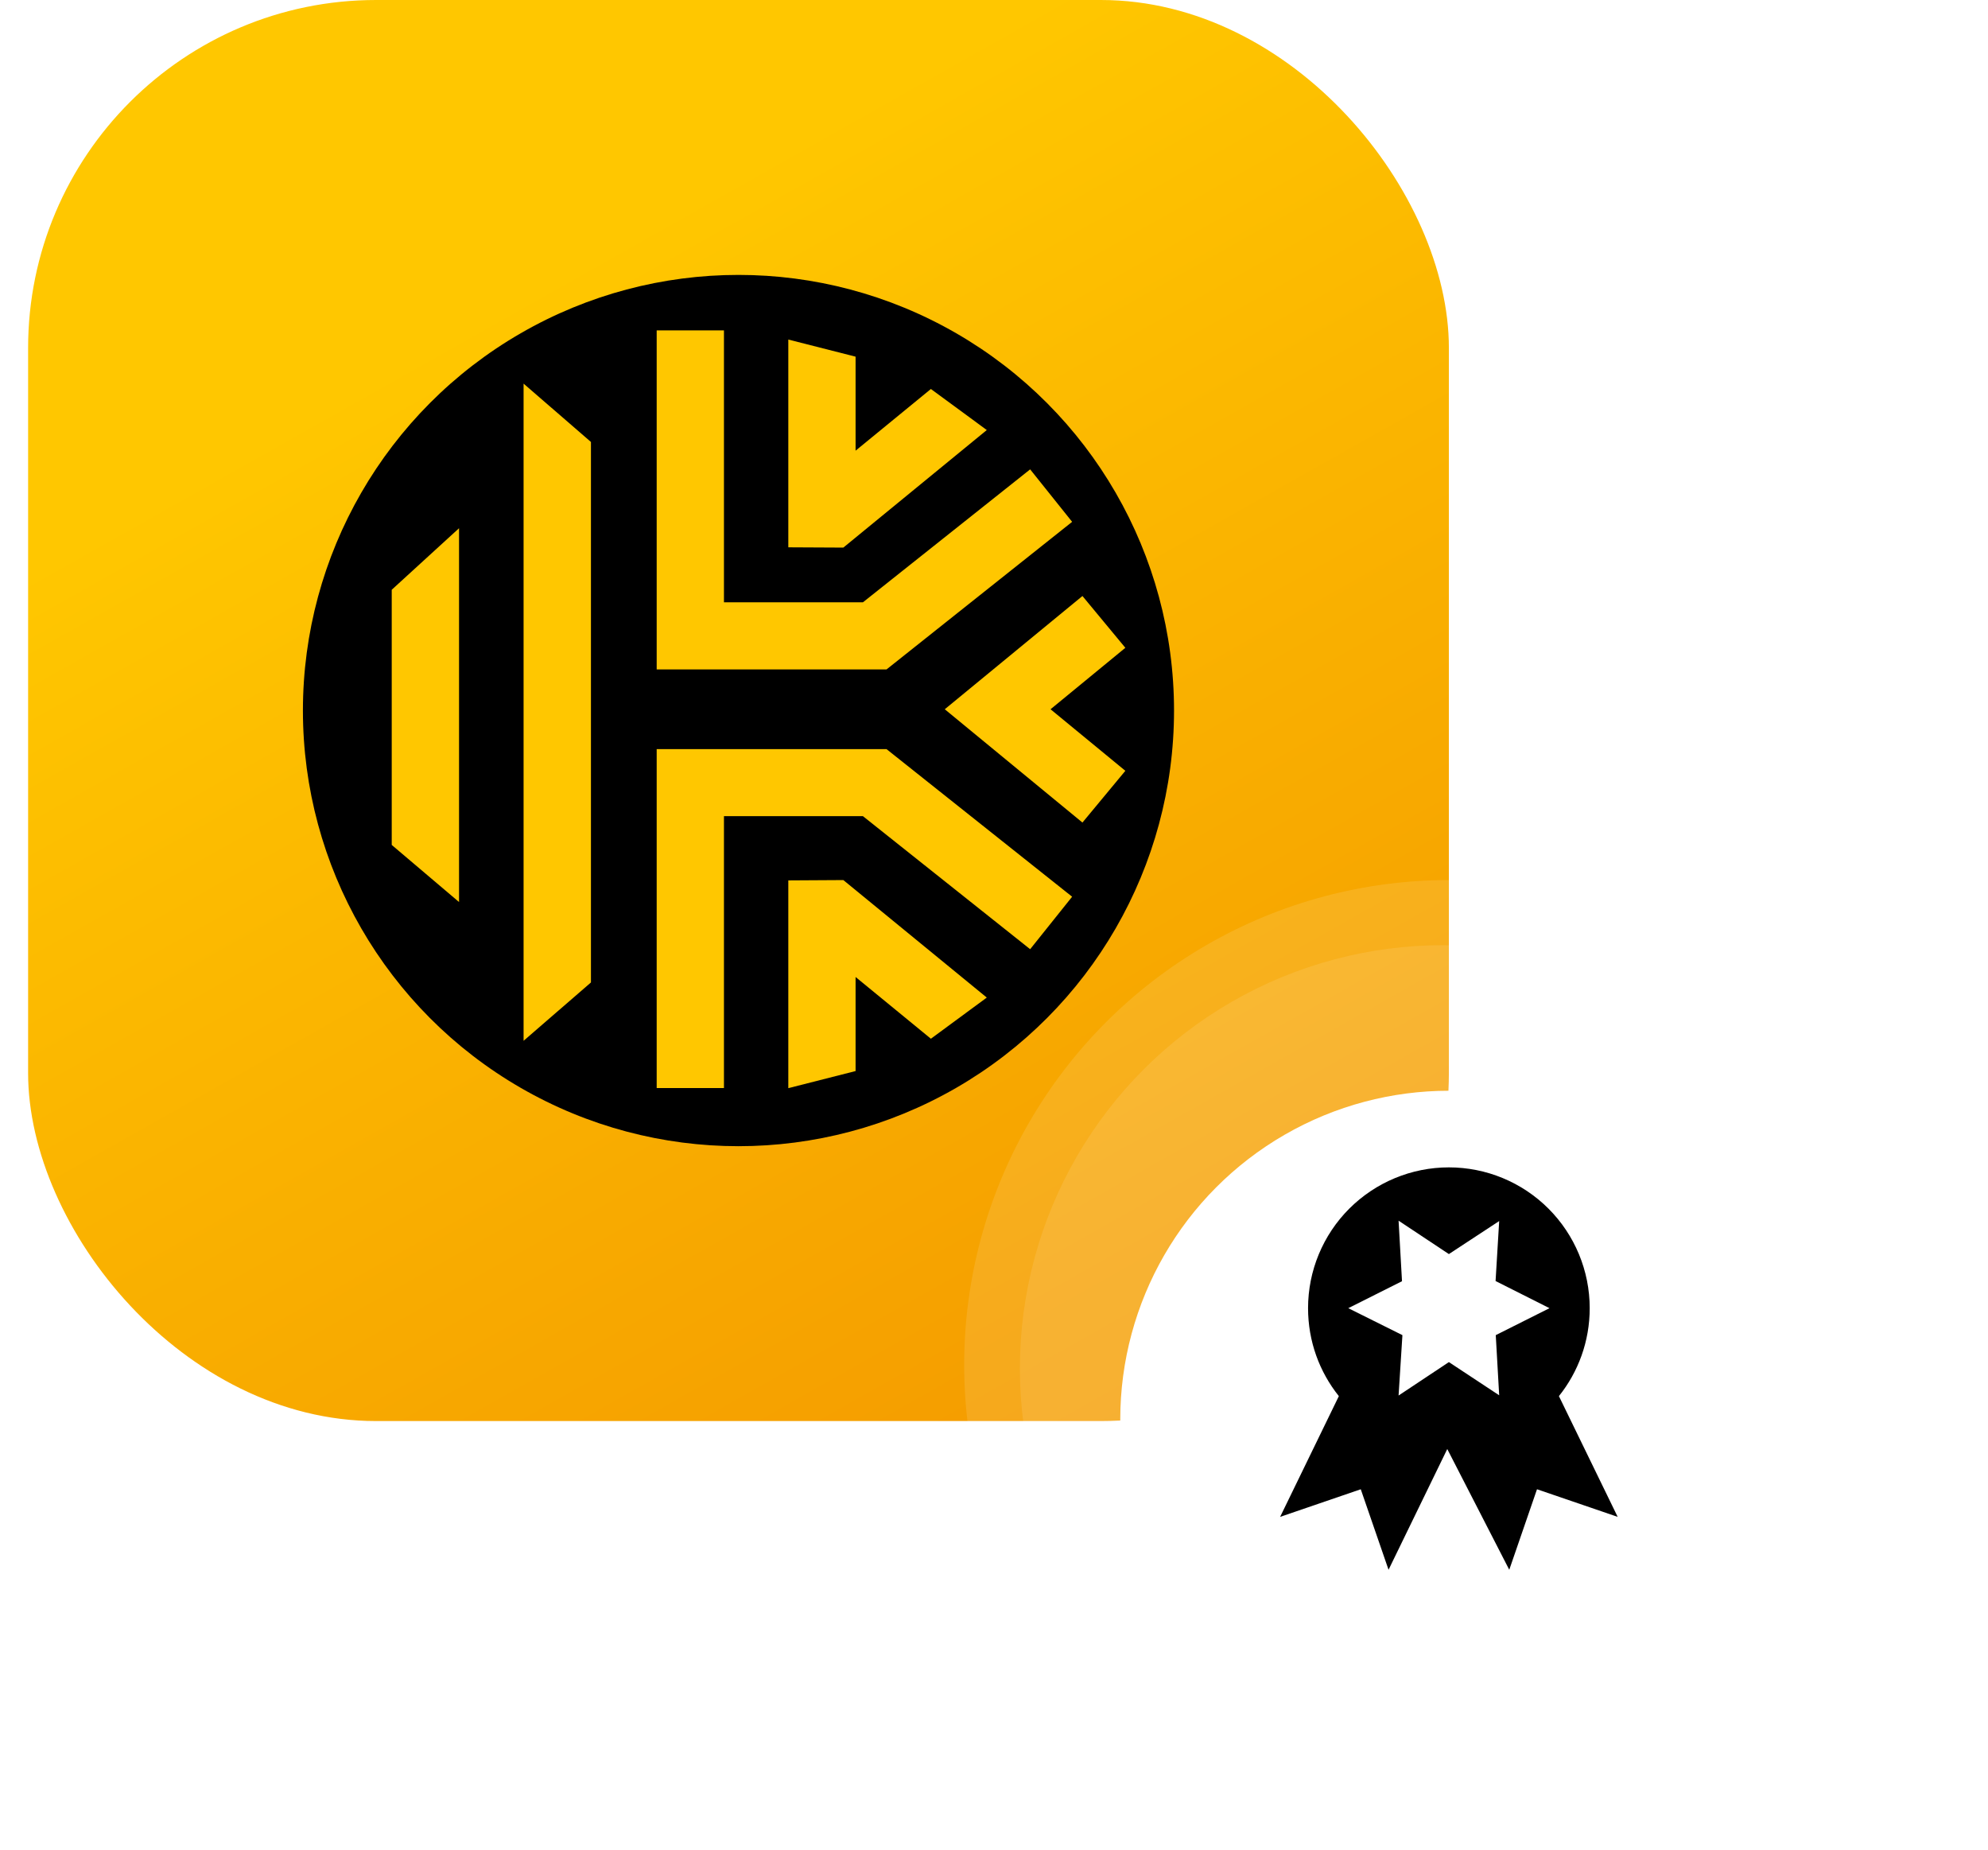 <svg width="43" height="40" viewBox="0 0 43 40" fill="none" xmlns="http://www.w3.org/2000/svg">
<g clip-path="url(#clip0_839_1414)">
<rect x="0.608" width="30.731" height="30.731" rx="7.527" fill="url(#paint0_linear_839_1414)"/>
<circle cx="15.973" cy="15.366" r="9.421" fill="black"/>
<path d="M17.051 7.343L18.506 7.713V9.746L20.135 8.412L21.344 9.3L18.241 11.842L17.051 11.836V7.343Z" fill="#FFC700"/>
<path d="M14.204 7.145H15.659V13.025H18.665L22.282 10.15L23.19 11.285L19.175 14.477H14.204V7.145Z" fill="#FFC700"/>
<path d="M9.929 19.507L8.473 18.272V12.754L9.929 11.423V19.507Z" fill="#FFC700"/>
<path d="M12.782 21.246L11.325 22.508V8.296L12.782 9.558V21.246Z" fill="#FFC700"/>
<path d="M20.135 22.463L18.506 21.128V23.162L17.051 23.532V19.039L18.241 19.032L21.344 21.573L20.135 22.463Z" fill="#FFC700"/>
<path d="M22.282 20.527L18.665 17.65H15.659V23.53H14.204V16.2H19.175L23.19 19.392L22.282 20.527Z" fill="#FFC700"/>
<path d="M23.413 17.788L20.435 15.338L23.413 12.889L24.341 14.009L22.723 15.338L24.341 16.669L23.413 17.788Z" fill="#FFC700"/>
<circle cx="31.339" cy="29.516" r="10.484" fill="white" fill-opacity="0.11"/>
<circle cx="31.216" cy="29.596" r="9.156" fill="white" fill-opacity="0.1"/>
<g filter="url(#filter0_d_839_1414)">
<circle cx="31.339" cy="29.596" r="7.108" fill="white"/>
</g>
<path d="M34.99 32.803L33.245 32.206L32.645 33.947L31.304 31.336L30.034 33.947L29.433 32.206L27.689 32.803L28.959 30.192C28.541 29.67 28.293 29.008 28.293 28.29C28.293 27.483 28.614 26.708 29.185 26.137C29.757 25.566 30.531 25.245 31.339 25.245C32.147 25.245 32.922 25.566 33.493 26.137C34.064 26.708 34.385 27.483 34.385 28.29C34.385 29.008 34.137 29.67 33.719 30.192L34.99 32.803ZM29.163 28.29L30.334 28.873L30.251 30.179L31.339 29.456L32.427 30.174L32.353 28.873L33.515 28.29L32.349 27.703L32.427 26.406L31.339 27.12L30.251 26.398L30.325 27.707L29.163 28.29Z" fill="black"/>
</g>
<defs>
<filter id="filter0_d_839_1414" x="20.93" y="20.287" width="20.818" height="20.817" filterUnits="userSpaceOnUse" color-interpolation-filters="sRGB">
<feFlood flood-opacity="0" result="BackgroundImageFix"/>
<feColorMatrix in="SourceAlpha" type="matrix" values="0 0 0 0 0 0 0 0 0 0 0 0 0 0 0 0 0 0 127 0" result="hardAlpha"/>
<feOffset dy="1.1"/>
<feGaussianBlur stdDeviation="1.651"/>
<feComposite in2="hardAlpha" operator="out"/>
<feColorMatrix type="matrix" values="0 0 0 0 0 0 0 0 0 0 0 0 0 0 0 0 0 0 0.3 0"/>
<feBlend mode="normal" in2="BackgroundImageFix" result="effect1_dropShadow_839_1414"/>
<feBlend mode="normal" in="SourceGraphic" in2="effect1_dropShadow_839_1414" result="shape"/>
</filter>
<linearGradient id="paint0_linear_839_1414" x1="11.4" y1="6.26" x2="44.693" y2="65.344" gradientUnits="userSpaceOnUse">
<stop stop-color="#FFC700"/>
<stop offset="1" stop-color="#E55C00"/>
</linearGradient>
<clipPath id="clip0_839_1414">
<rect width="42" height="40" fill="white" transform="translate(0.608)"/>
</clipPath>
</defs>
</svg>
